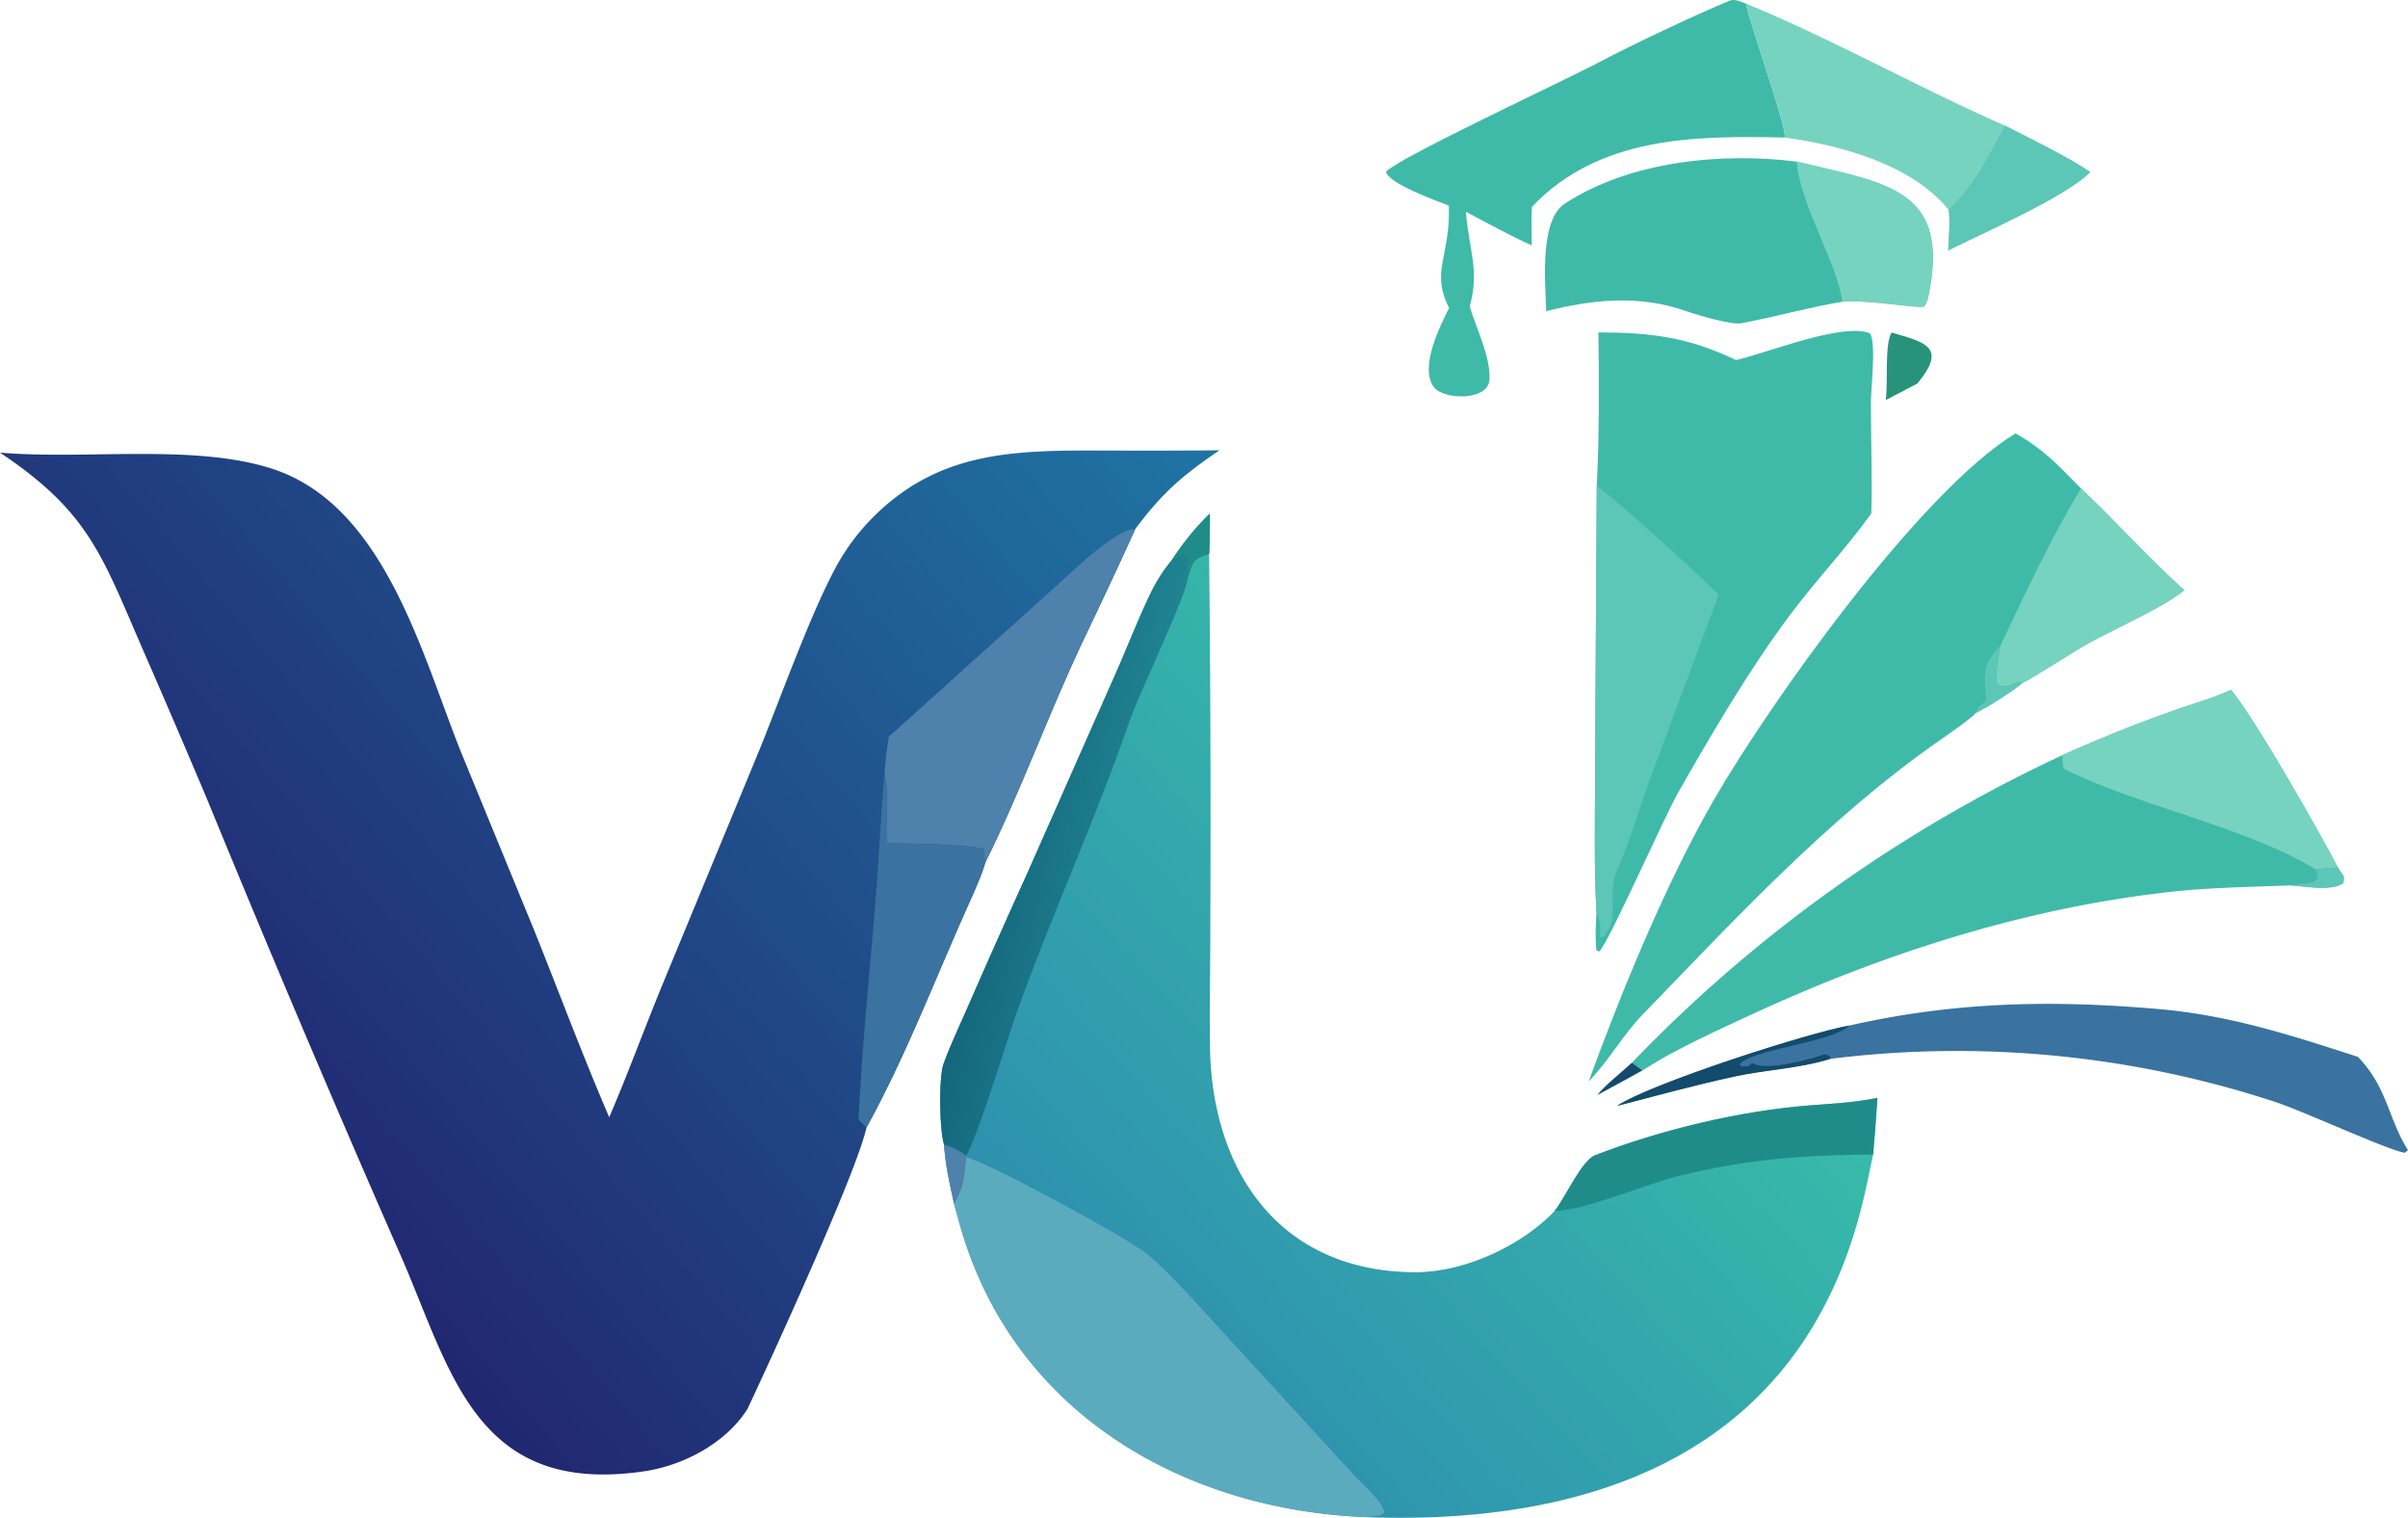 <svg xmlns="http://www.w3.org/2000/svg" preserveAspectRatio="none" style="display:block" viewBox="569.93 615 927.64 584.71"><defs><linearGradient id="c" x1="952.963" x2="1003.04" y1="936.225" y2="946.687" gradientUnits="userSpaceOnUse"><stop class="stop0" offset="0" stop-color="#14677C"/><stop class="stop1" offset="1" stop-color="#1F8392"/></linearGradient><linearGradient id="b" x1="1185.48" x2="998.897" y1="948.372" y2="1118.21" gradientUnits="userSpaceOnUse"><stop class="stop0" offset="0" stop-color="#37BAA9"/><stop class="stop1" offset="1" stop-color="#2E91AF"/></linearGradient><linearGradient id="a" x1="648.147" x2="993.911" y1="1034.12" y2="741.457" gradientUnits="userSpaceOnUse"><stop class="stop0" offset="0" stop-color="#212771"/><stop class="stop1" offset="1" stop-color="#1F74A4"/></linearGradient></defs><path fill="url(#a)" d="M804.619 1045.41c7.3-17.01 13.545-34.13 20.545-51.19l37.478-90.721c8.1-20.027 18.926-50.276 28.527-68.553a83.86 83.86 0 0 1 14.517-20.107c25.77-26.241 55.033-26.354 89.309-26.28 14.905.096 29.805.065 44.705-.093-14.15 9.675-21.83 16.157-32.38 30.278-6.35 13.991-12.866 27.845-19.487 41.714-13.586 28.462-24.29 58.538-38.306 86.78-1.511 5.223-4.443 11.603-6.702 16.645-12.564 28.052-24.224 58.527-39.083 85.437-3.586 16.81-36.96 89.59-45.897 108.52-8.442 13.28-24.832 21.73-39.598 23.93-64.468 9.58-74.25-37.46-93.3-81.61a7793.722 7793.722 0 0 1-75.298-177.427 5352.375 5352.375 0 0 0-24.727-57.589c-15.834-36.399-20.759-52.89-54.993-75.785 32.838 2.855 74.393-3.501 104.569 6.131 43.388 13.849 57.805 71.143 72.901 108.937l28.34 69.012c9.705 24.177 18.507 47.871 28.88 71.971z"/><path fill="#4E81AB" d="m912.325 898.802 63.904-57.527c6.628-5.851 23.046-22.327 31.091-22.531-6.35 13.991-12.866 27.845-19.487 41.714-13.586 28.462-24.29 58.538-38.306 86.78-.479-1.7-.353-3.287-.46-5.045-4.727-1.923-30.996-2.387-37.461-2.254-.854-9.281 1.225-18.667-.928-26.314.303-5.683.788-9.244 1.647-14.823z"/><path fill="#3A73A0" d="m903.742 1049.32-3.061-2.99c1.279-27.71 4.234-56.214 6.526-83.931 1.332-16.117 1.939-32.969 3.471-48.774 2.153 7.647.074 17.033.928 26.314 6.465-.133 32.734.331 37.461 2.254.107 1.758-.019 3.345.46 5.045-1.511 5.223-4.443 11.603-6.702 16.645-12.564 28.052-24.224 58.527-39.083 85.437z"/><path fill="url(#b)" d="M1021.29 830.876c4.36-6.57 9.04-12.507 14.7-17.985.1 5.03-.14 10.349-.27 15.399.5 46.236.66 92.474.48 138.712.01 16.627-.29 34.218-.16 50.328.41 48.98 26.94 87.51 78.83 87.77 19.07.09 40.93-10.02 53.94-23.57 4.06-5.03 10.4-19.47 15.63-21.49 25.26-9.77 55.43-17.04 82.55-19.19 8.84-.7 16.48-1.05 24.67-2.62l1.5-.3c-.44 7.29-.99 14.56-1.65 21.83-1.08 5.13-2.13 10.29-3.29 15.4-22.2 97.47-101.47 127.63-192.05 124.3-69.26-2.79-133.104-38.94-154.91-107.48-1.387-4.36-2.578-8.8-3.778-13.21-1.677-7.84-3.349-14.75-3.853-22.8-1.756-5.37-2.157-25.71-.186-31.2 2.379-6.63 6.669-15.82 9.581-22.48a3780.594 3780.594 0 0 1 22.478-50.473l34.426-77.82c4.332-9.805 8.852-21.495 13.472-30.92a60.566 60.566 0 0 1 7.89-12.201z"/><path fill="#5BABBE" d="M933.629 1055.97c4.111 1.29 4.833 1.9 8.561 4.24l.016.6c7.662 1.66 60.574 30.24 69.134 36.91 8.13 6.33 23.8 24.02 31.55 32.51l48.96 53.38c3.25 3.58 10.65 9.77 11.37 13.95-1.37 1.69-4.16 1.46-7.05 1.9-69.26-2.79-133.104-38.94-154.91-107.48-1.387-4.36-2.578-8.8-3.778-13.21-1.677-7.84-3.349-14.75-3.853-22.8z"/><path fill="#4E81AB" d="M933.629 1055.97c4.111 1.29 4.833 1.9 8.561 4.24l.016.6c-.962 8.17-.636 10.76-4.724 17.96-1.677-7.84-3.349-14.75-3.853-22.8z"/><path fill="url(#c)" d="M1021.29 830.876c4.36-6.57 9.04-12.507 14.7-17.985.1 5.03-.14 10.349-.27 15.399-6.35 2.179-6.19 2.869-8.15 9.223-1 7.914-18.65 44.088-22.69 55.774-12.73 36.788-29.098 72.747-42.498 109.553-4.115 11.31-15.267 48.49-20.192 57.37-3.728-2.34-4.45-2.95-8.561-4.24-1.756-5.37-2.157-25.71-.186-31.2 2.379-6.63 6.669-15.82 9.581-22.48a3780.594 3780.594 0 0 1 22.478-50.473l34.426-77.82c4.332-9.805 8.852-21.495 13.472-30.92a60.566 60.566 0 0 1 7.89-12.201z"/><path fill="#208C8A" d="M1021.29 830.876c4.36-6.57 9.04-12.507 14.7-17.985.1 5.03-.14 10.349-.27 15.399-6.35 2.179-6.19 2.869-8.15 9.223-.32-2.207-.03-5.606-.2-8.19-2.8-.901-2.47-.236-6.08 1.553zM1168.81 1081.53c4.06-5.03 10.4-19.47 15.63-21.49 25.26-9.77 55.43-17.04 82.55-19.19 8.84-.7 16.48-1.05 24.67-2.62l1.5-.3c-.44 7.29-.99 14.56-1.65 21.83-26.84.22-46.86 1.63-73.59 7.91-13.09 3.08-37.86 13.81-49.11 13.86z"/><path fill="#3FBAA8" d="M1238.71 753.711c12-2.722 40.76-14.492 51.54-10.352 2.57 3.512.43 20.871.42 26.579-.02 14.255.56 28.652.15 42.874-9.83 13.698-21.55 25.944-31.64 39.501-15.89 21.381-29.35 44.561-42.58 67.659-5.75 10.047-26.64 57.611-30.56 61.557l-1.1-.362c-.59-5.573-.26-9.309.01-14.859-.98-15.829-.53-35.968-.56-52.12l.67-112.089c.96-18.297.94-40.533.62-59.055 20.44.075 34.62 1.836 53.03 10.667z"/><path fill="#5CC6B7" d="M1185.06 802.099c12.58 9.882 34.98 30.302 47.01 41.929l-25.87 69.41c-4.41 12.177-8.4 25.455-13.38 37.163-4.09 9.606 1.49 17.723-4.99 25.038l-1.47.513c.15-4.566.23-5.62-1.41-9.844-.98-15.829-.53-35.968-.56-52.12l.67-112.089z"/><path fill="#3FBAA8" d="M1346.38 781.962c11.23 6.423 16.16 12.045 25.21 21.204 12.84 12.13 27.34 28.11 39.8 39.22-8.6 6.922-27.29 14.984-37.94 21-5.4 3.045-19.87 12.531-24.4 14.702-3.48 2.979-13.61 9.541-17.71 11.387-2.48 2.66-11.2 8.641-14.67 11.066-42.62 29.768-78.25 68.472-114.27 105.649-6.8 7.02-12.4 16.81-19.52 24.45l-.97 1.04c12.6-34.603 29.96-76.875 48.35-108.699 21.6-37.39 79.51-118.846 116.12-141.019z"/><path fill="#76D3BF" d="M1371.59 803.166c12.84 12.13 27.34 28.11 39.8 39.22-8.6 6.922-27.29 14.984-37.94 21-5.4 3.045-19.87 12.531-24.4 14.702l-1.82-.399c-2.78 1.432-4.94 2.262-7.97 1.037-.88-3.985.64-10.769 1.32-15.082 9.44-19.775 19.71-41.892 31.01-60.478z"/><path fill="#5CC6B7" d="M1331.34 889.475c1-2.618.87-2.043 3.06-4.08l.65-.593c-.54-9.613-2.05-13.435 5.53-21.158-.68 4.313-2.2 11.097-1.32 15.082 3.03 1.225 5.19.395 7.97-1.037l1.82.399c-3.48 2.979-13.61 9.541-17.71 11.387z"/><path fill="#3FBAA8" d="M1429.36 880.75c9.26 11.052 33.88 54.432 41.17 68.42 2.17 3.494 2.7 2.952 2.13 5.986-4.28 3.186-14.18 1.376-19.9.92-13.79.528-31.07.848-44.53 2.269-55.08 5.811-109.16 22.714-159.42 45.595-11.47 5.23-31.06 14.18-41.34 20.5l-4.82 2.91-4.06-2.96a553.99 553.99 0 0 1 165.89-118.489 557.047 557.047 0 0 1 42.85-17.172c8.07-2.901 14.11-4.336 22.03-7.979z"/><path fill="#76D3BF" d="M1429.36 880.75c9.26 11.052 33.88 54.432 41.17 68.42l-8.6.691c-26.42-16.093-68.25-24.425-96.51-38.481-1.1-.552-.87-4.125-.94-5.479a557.047 557.047 0 0 1 42.85-17.172c8.07-2.901 14.11-4.336 22.03-7.979z"/><path fill="#5CC6B7" d="M1470.53 949.17c2.17 3.494 2.7 2.952 2.13 5.986-4.28 3.186-14.18 1.376-19.9.92 5.24-1.209 7.26.035 10.32-2.804l-1.15-3.411 8.6-.691z"/><path fill="#3FBAA8" d="M1165.59 734.88c-.38-11.109-2.64-35.073 7.18-41.463 25.11-16.353 60.22-19.788 89.33-16.158 35.16 8.498 59.67 10.471 50.53 52.685-.25 1.145-.86 2.15-1.43 3.126-3.18.824-21.03-2.725-31.5-1.837-13.46 2.266-25.8 5.809-38.98 8.292-3.82.72-16.8-3.114-21.32-4.708-17.84-6.279-35.74-4.531-53.81.063z"/><path fill="#76D3BF" d="M1262.1 677.259c35.16 8.498 59.67 10.471 50.53 52.685-.25 1.145-.86 2.15-1.43 3.126-3.18.824-21.03-2.725-31.5-1.837-1.94-14.562-16.55-37.986-17.6-53.974z"/><path fill="#3FBAA8" d="M1128.08 694.223c-4.67-1.888-23.18-8.374-24.24-13.087 5.54-5.722 70.21-35.756 82.63-42.427 10.51-5.647 37.27-18.319 49.66-23.414 2.06-.847 4.18.299 6.33 1.034 2.73 11.463 15.15 45.621 15.12 51.667-34.77-.783-71.67-.523-97.48 26.677-.36 4.698-.13 10.105-.07 14.868-8.55-3.835-17.09-8.564-25.38-12.971 1.24 15.632 5.32 21.951 1.48 36.591 2.68 8.793 7.96 19.054 7.61 27.945-.35 8.517-17.77 7.98-21.44 3.027-5.69-7.679 2.53-23.813 5.88-30.512-7.25-14.235.51-19.436-.1-39.398z"/><path fill="#3A73A0" d="M1282.45 1010.06c40.52-9.18 77.93-9.93 119.24-6.32 27.31 2.39 50.64 9.99 76.57 18.39 11.52 11.94 11.52 23.61 19.31 35.95l-1.21 1c-6.05-.8-38.3-15.63-49.16-19.32a393.064 393.064 0 0 0-172.13-16.86c-12.58 3.82-24.75 4.14-37.2 6.85-14.8 3.22-30.25 7.43-44.96 11.26 13.1-8.68 73.62-28.12 89.54-30.95z"/><path fill="#124B6B" d="M1192.91 1041.01c13.1-8.68 73.62-28.12 89.54-30.95-7.29 6.75-37.5 9.03-42.39 14.95l.97.87c2.95-.3 1.74.34 3.9-1.36 5.47 3.31 22.05-1.37 28.12-3.43l1.68.69.34 1.12c-12.58 3.82-24.75 4.14-37.2 6.85-14.8 3.22-30.25 7.43-44.96 11.26z"/><path fill="#76D3BF" d="M1242.46 616.329c35.62 14.803 66.04 32.236 99.85 47.072 10.95 5.586 22.64 11.176 32.89 17.877-9.83 9.799-41.28 23.377-54.76 30.194.19-3.919.86-12.123.16-15.61-14.17-17.578-41.65-24.91-63.02-27.866.03-6.046-12.39-40.204-15.12-51.667z"/><path fill="#5CC6B7" d="M1342.31 663.401c10.95 5.586 22.64 11.176 32.89 17.877-9.83 9.799-41.28 23.377-54.76 30.194.19-3.919.86-12.123.16-15.61 11.11-11.21 14.35-19.124 21.71-32.461z"/><path fill="#27937B" d="M1298.66 743.11c13.19 3.833 21.43 5.667 9.91 19.639l-12.17 6.359c.89-7.401-.49-21.819 2.26-25.998z"/><path fill="#124B6B" d="M1185.27 1036.84c2.78-3.62 9.57-8.95 13.32-12.45l4.06 2.96c-5.77 3.21-11.56 6.37-17.38 9.49z"/></svg>